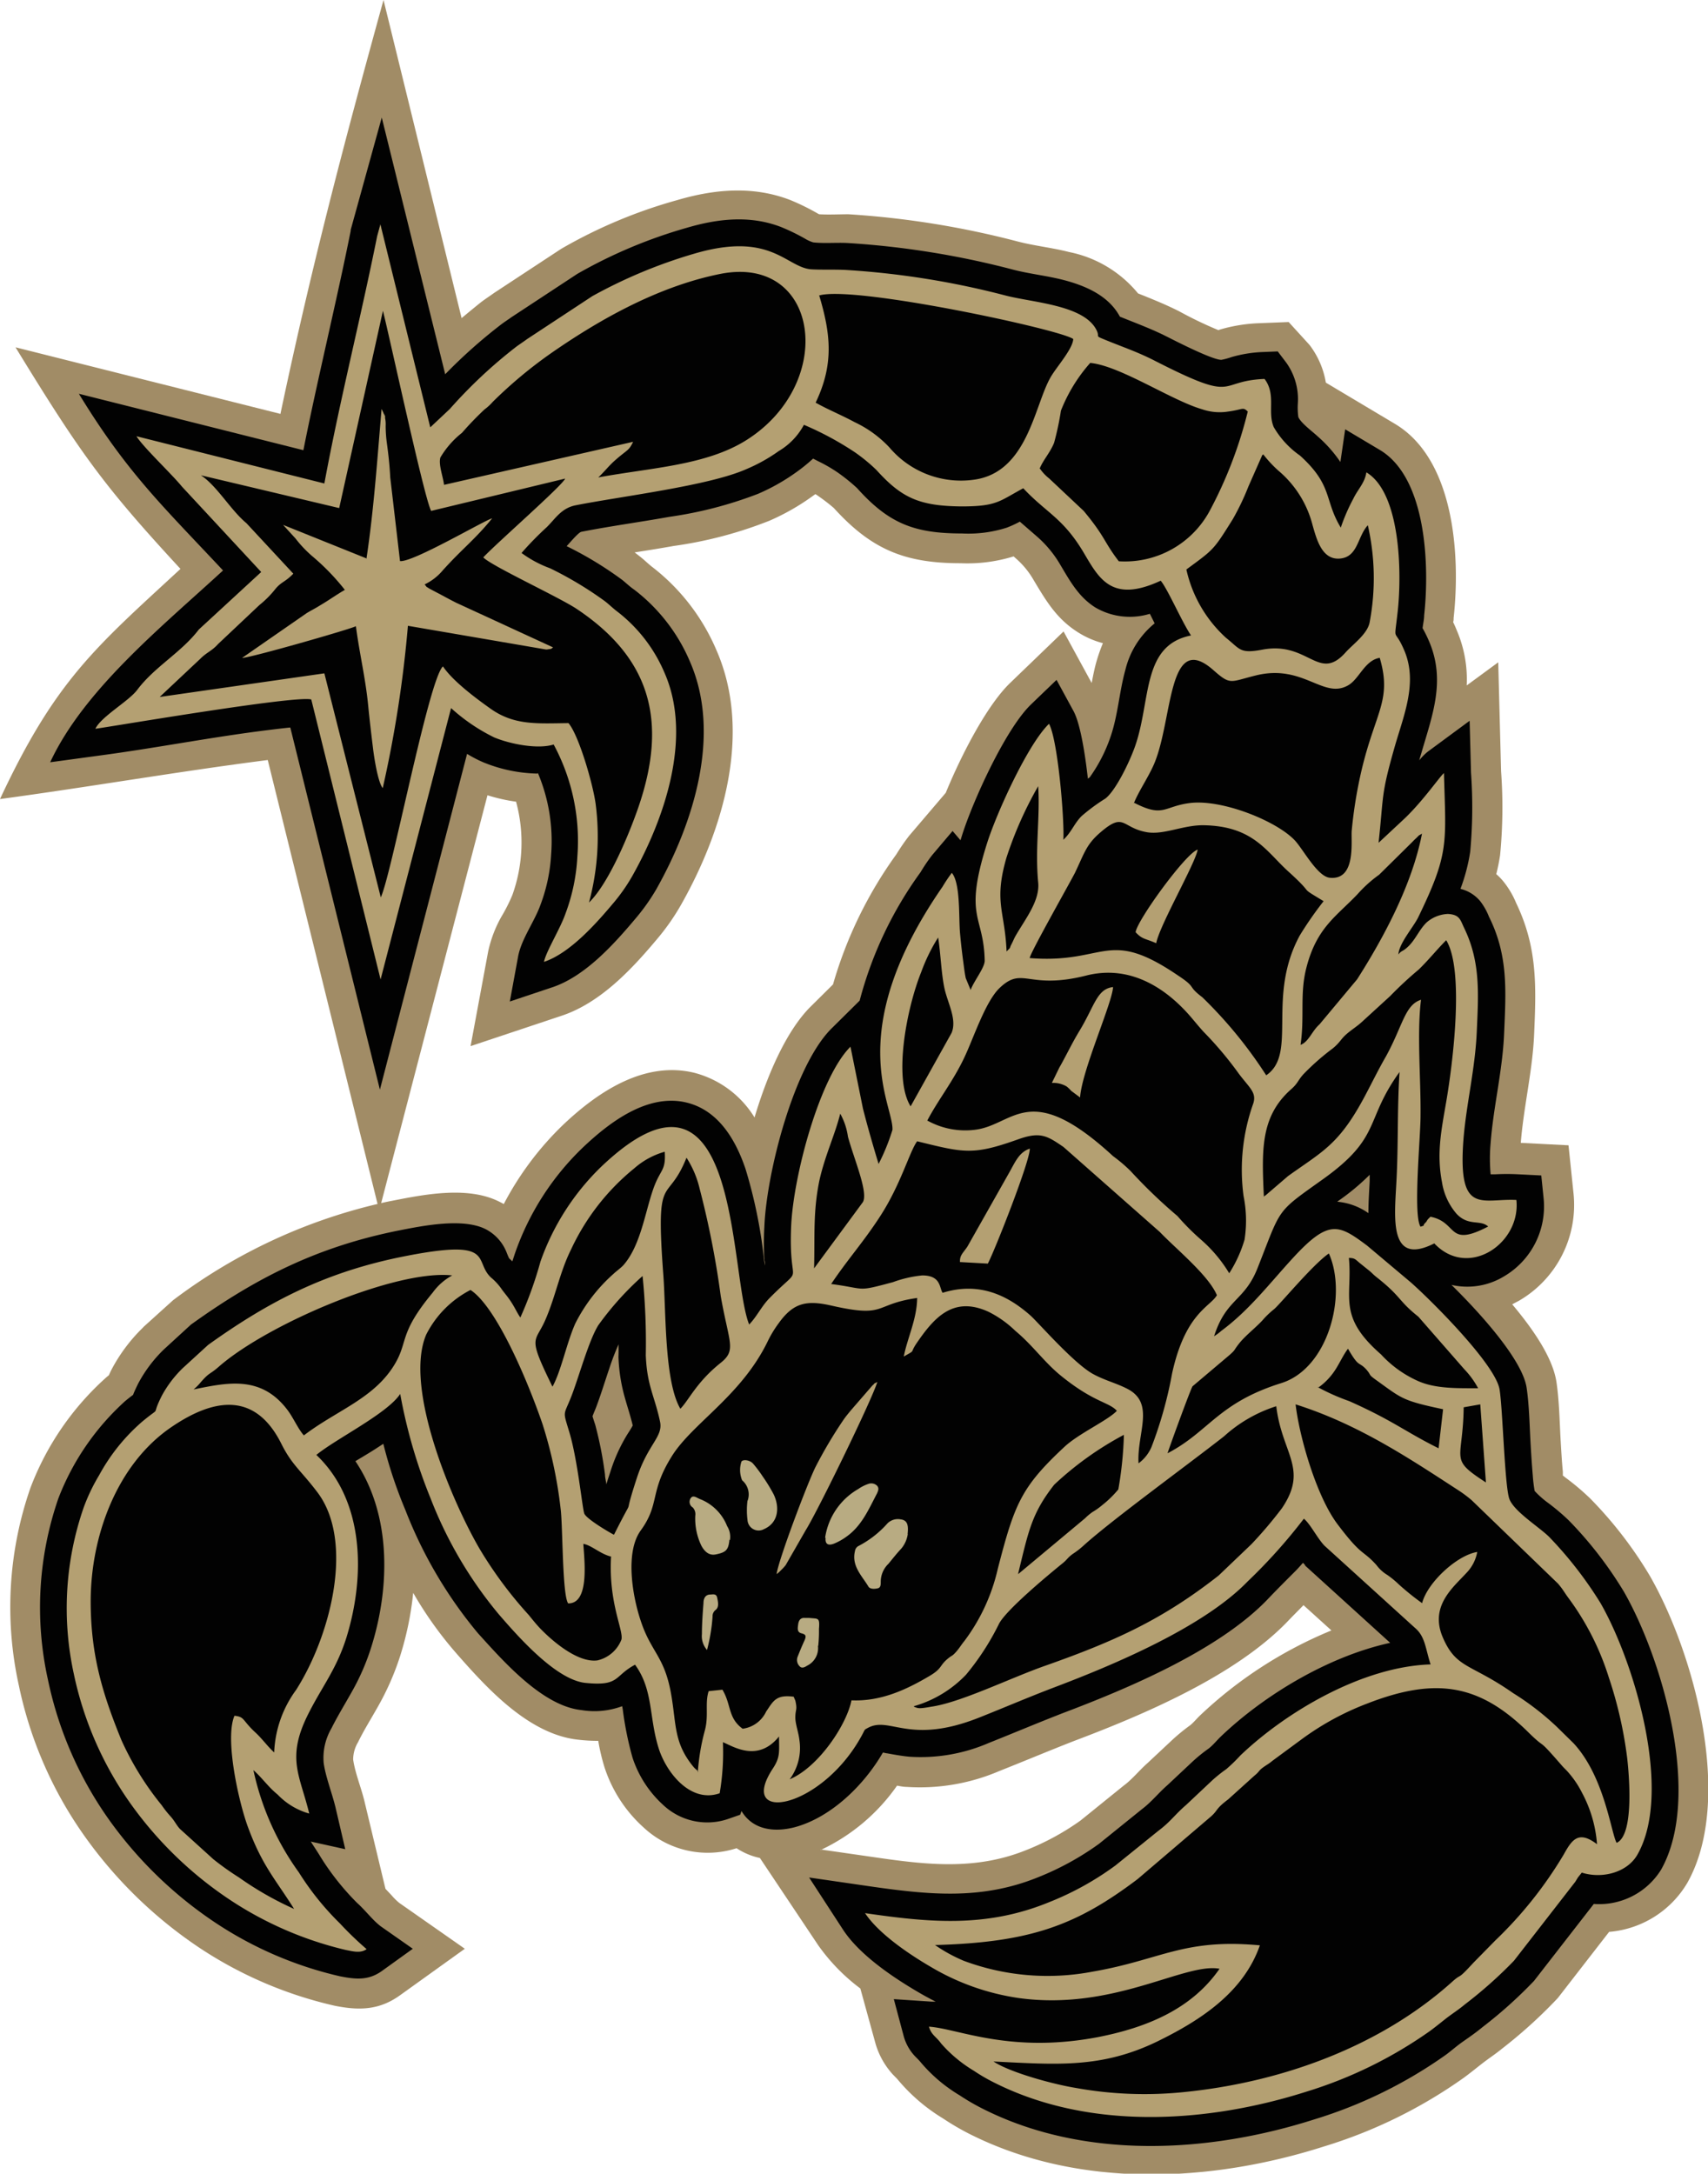 <svg id="Layer_1" data-name="Layer 1" xmlns="http://www.w3.org/2000/svg" viewBox="0 0 174.98 222.68">
  <g id="Layer_1-2" data-name="Layer_1">
    <path id="embroidery1Color" d="M51,66.94C43.12,58.41,40.81,55.2,34.1,44.24l27.14,6.82c3.16-15,6.46-27.56,10.56-42.4l8,32.59c.67-.56,1.34-1.11,2-1.64.41-.31.84-.59,1.26-.89l.1-.07,6.83-4.49,0,0a50.84,50.84,0,0,1,11.9-5c3.84-1.13,7.79-1.48,11.6,0a23.38,23.38,0,0,1,2.84,1.4l.1.05c1,.06,2.06,0,3,0a90.73,90.73,0,0,1,17.34,2.79c1.73.45,3.52.63,5.27,1.08a12.22,12.22,0,0,1,7.06,4.24c1.43.57,2.85,1.14,4.23,1.84a40.32,40.32,0,0,0,4,1.92l.2-.07a16.37,16.37,0,0,1,4-.64l3-.12L166.67,44a8.72,8.72,0,0,1,1.67,3.86l7.09,4.23c6.11,3.65,6.7,13.54,6,19.88,0,.14,0,.28-.05.42.14.29.27.59.39.89a12.7,12.7,0,0,1,1,5.6L186,76.51l.29,11.14a50.63,50.63,0,0,1-.1,8.62c-.1.66-.23,1.3-.39,1.94a6.34,6.34,0,0,1,.68.69,9,9,0,0,1,1.36,2.28c2.19,4.56,2.05,8.51,1.84,13.4-.16,3.78-1.07,7.42-1.37,11.16l4.89.25.52,5a11.35,11.35,0,0,1-5.57,10.91l-.72.38c2.17,2.58,4.18,5.51,4.54,8,.29,2,.31,4,.43,6.07.06,1,.12,2.06.22,3.09,0,.12,0,.25,0,.38l.28.22a24.87,24.87,0,0,1,2.54,2.15,41.79,41.79,0,0,1,6.1,7.92c4.58,8,8.61,23,3.82,31.46a10.28,10.28,0,0,1-8,5l-5.25,6.77-.14.15a49.77,49.77,0,0,1-5.6,5.06c-.67.55-1.37,1-2.06,1.54s-1.18.94-1.79,1.39a49.73,49.73,0,0,1-14.33,7.06c-11.65,3.73-25.17,4.36-36.34-1.26a26.44,26.44,0,0,1-2.72-1.59,18.59,18.59,0,0,1-4.7-4.05l-.44-.45a8,8,0,0,1-1.82-3.3l-1.52-5.52a19.78,19.78,0,0,1-4.31-4.42L110.36,199a7,7,0,0,1-2.39-1,9.62,9.62,0,0,1-9.53-2.13,14.17,14.17,0,0,1-4-6.16A20.39,20.39,0,0,1,93.8,187a16.94,16.94,0,0,1-2-.11c-5.09-.52-9.38-5.25-12.57-8.89a38.87,38.87,0,0,1-4.39-6.16,32.4,32.4,0,0,1-1.33,6.45,27.49,27.49,0,0,1-2.32,5.27c-.67,1.19-1.4,2.35-2,3.58a3.48,3.48,0,0,0-.5,1.77c.19,1.36.82,2.88,1.15,4.25l2.16,9h0l.64.68a6.14,6.14,0,0,0,.77.76l6.72,4.7-6.66,4.78c-2.14,1.53-4.2,1.55-6.66,1.06a41.83,41.83,0,0,1-13.87-5.94,45.24,45.24,0,0,1-11.45-11,41.11,41.11,0,0,1-7.05-15.88,37.16,37.16,0,0,1,1.19-20.24,28.92,28.92,0,0,1,7.82-11.36l.21-.17c.09-.2.18-.39.28-.59a17.08,17.08,0,0,1,3.19-4.27l.11-.12,3-2.71.28-.21A56,56,0,0,1,71.19,132L59.94,86.52c-9.13,1.17-18.27,2.76-27.43,4C38.21,78.32,42.28,75,51,66.94Zm65.59,131.19,5.34.77c5.46.8,10.54,1.41,15.79-.74a25.88,25.88,0,0,0,5.49-3l4.39-3.55.09-.07c.82-.61,1.59-1.57,2.39-2.27l2.5-2.34a19.72,19.72,0,0,1,1.88-1.54c.34-.28.71-.73,1-1a43.69,43.69,0,0,1,13.45-8.7l-2.86-2.59c-.54.56-1.1,1.11-1.64,1.68-5.38,5.58-14.71,9.53-21.91,12.25-2.56,1-5.08,2.06-7.63,3.07a20.63,20.63,0,0,1-9.46,1.62c-.35,0-.7-.08-1-.13a19.77,19.77,0,0,1-7.82,6.59ZM71.56,131.91c.43-.1.87-.19,1.3-.27,3.33-.66,7.64-1.46,10.79.12.16.08.32.16.47.25a31.53,31.53,0,0,1,6.07-8.11c3.55-3.37,8.33-6.6,13.48-5.33a10.27,10.27,0,0,1,6.14,4.57c1.36-4.56,3.35-9,5.78-11.39l2.26-2.24a43,43,0,0,1,6.49-13.33,21.17,21.17,0,0,1,1.3-1.89l3.76-4.41c1.67-4.06,4.26-9,6.59-11.25l5.48-5.28,2.88,5.28c.14-.73.28-1.46.48-2.16a17.4,17.4,0,0,1,.67-1.92A9,9,0,0,1,143,73.47c-2.23-1.39-3.3-3.22-4.6-5.39a8.59,8.59,0,0,0-1.79-2.19l-.26-.23a16,16,0,0,1-5.42.7c-5.7,0-9.13-1.39-13-5.66a19.5,19.5,0,0,0-1.57-1.21,3,3,0,0,0-.32-.21l-.36.26A23.38,23.38,0,0,1,111.35,62a42.32,42.32,0,0,1-9.82,2.59c-1.33.24-2.66.45-4,.66l.55.43c.4.31.77.68,1.17,1a21.28,21.28,0,0,1,6.65,8.57c3.7,8.43.71,18.43-3.59,26.05a23.08,23.08,0,0,1-2.45,3.52c-2.62,3.13-5.82,6.56-9.79,7.89l-9.35,3.12,1.8-9.69a12.74,12.74,0,0,1,1.34-3.54A17.27,17.27,0,0,0,85,100.35a15.92,15.92,0,0,0,.38-9.56,18,18,0,0,1-2.93-.66L71.56,131.91Z" transform="translate(-32.51 -8.66)" fill="#a18c66" fill-rule="evenodd"/>
    <path id="embroidery2Color" d="M87.55,87.91a15.38,15.38,0,0,1-5.49-1.14,12.92,12.92,0,0,1-1.7-.88l-8.93,34.4-9.18-37.1c-.72.07-1.45.16-2.17.25-5.86.72-11.62,1.86-17.43,2.63l-5,.68C41.12,79.3,49.09,72.87,55.36,67.1,49,60.31,45.54,57.09,40.59,49l23,5.78c1.5-7.52,3.35-15,4.85-22.48l0-.1,3.18-11.5L78.12,47a53.17,53.17,0,0,1,5.6-5c.38-.3.79-.56,1.18-.84l0,0,6.75-4.44,0,0A50.24,50.24,0,0,1,102.86,32c3.19-.94,6.48-1.31,9.65-.09A21,21,0,0,1,115,33.12a3.56,3.56,0,0,0,.82.37c1.11.13,2.44,0,3.6.07a88,88,0,0,1,16.75,2.69c1.71.46,3.53.64,5.28,1.09,2.27.59,4.63,1.6,5.79,3.76,1.65.67,3.27,1.26,4.88,2.08.77.39,4.67,2.39,5.53,2.34a7,7,0,0,0,1-.27,13.3,13.3,0,0,1,3.32-.53l1.44-.06.88,1.16A6.44,6.44,0,0,1,165.47,50a7,7,0,0,0,.05,1.38c.25.61,1.49,1.52,2,2a13.74,13.74,0,0,1,2.31,2.61l.49-3.35,3.56,2.12c4.82,2.88,5.08,12,4.53,16.94,0,.42-.11.87-.16,1.31a13.57,13.57,0,0,1,.72,1.48c1.65,4,.25,7.52-.86,11.37-.07.23-.14.46-.2.69a5.42,5.42,0,0,1,.89-.9l4.27-3.15.14,5.3a49.88,49.88,0,0,1-.08,8.11,18.79,18.79,0,0,1-1,3.81,3.8,3.8,0,0,1,2,1.23,6.38,6.38,0,0,1,.92,1.62c2,4,1.74,7.63,1.55,12-.16,3.8-1.09,7.43-1.38,11.19a17.89,17.89,0,0,0,0,3.2l.51,0a22.26,22.26,0,0,1,2.31,0l2.37.12.24,2.35a8.3,8.3,0,0,1-4.08,8,7.24,7.24,0,0,1-5.36.86c3.14,3.09,7.3,7.77,7.7,10.55.27,1.83.3,3.94.41,5.8.06,1.06.13,2.12.22,3.18a14.77,14.77,0,0,0,.19,1.58,9.32,9.32,0,0,0,1.25,1.13,22.51,22.51,0,0,1,2.24,1.88,40,40,0,0,1,5.66,7.32c4,7,8,21,3.81,28.46a7.47,7.47,0,0,1-6.9,3.52l-6.06,7.8-.06.08a46.34,46.34,0,0,1-5.27,4.73c-.64.53-1.31,1-2,1.48s-1.16.92-1.76,1.36a46.94,46.94,0,0,1-13.45,6.61c-10.87,3.48-23.61,4.17-34-1.08a22.86,22.86,0,0,1-2.39-1.39,15.78,15.78,0,0,1-4-3.41c-.17-.21-.4-.42-.59-.62a4.86,4.86,0,0,1-1.13-2.06l-1-3.75,3.88.26.41,0q-.93-.47-1.83-1c-2.63-1.54-6-3.83-7.66-6.37L115.4,201l6.13.89c6.08.88,11.53,1.46,17.39-.94a28.81,28.81,0,0,0,6.18-3.4l4.41-3.56,0,0c.94-.7,1.71-1.68,2.61-2.46l2.58-2.42a16.48,16.48,0,0,1,1.66-1.34c.45-.36.82-.83,1.24-1.23,4.43-4.23,11-8.2,17.33-9.58l-8.71-7.91,0-.05-.22-.24c-.24.27-.48.54-.73.8-1,1-2,2-3,3.05-5,5.14-14.14,9-20.8,11.52-2.58,1-5.11,2.07-7.67,3.09a17.53,17.53,0,0,1-8.08,1.41c-.79-.07-1.54-.21-2.32-.35-.1,0-.27-.06-.44-.08-1.91,3.31-5.27,6.62-9,7.64-2,.53-4.19.34-5.39-1.5l-.1-.15-.13.38-1.26.44a6.59,6.59,0,0,1-6.67-1.48,11.27,11.27,0,0,1-3.1-4.81,33.75,33.75,0,0,1-1-4.94l-.06-.33a8.17,8.17,0,0,1-4.17.4c-4-.42-8-5-10.61-7.88a45.21,45.21,0,0,1-7.44-12.64,46.57,46.57,0,0,1-2.25-6.76l-.86.56c-.62.4-1.31.8-2,1.22,3.67,5.45,3.57,12.83,1.64,19A23.6,23.6,0,0,1,68.54,182c-.7,1.25-1.44,2.45-2.08,3.73a6,6,0,0,0-.79,3.54c.2,1.43.86,3.09,1.21,4.54l1,4.29-3.53-.78c.32.51.66,1,1,1.57a26.35,26.35,0,0,0,3.74,4.71c.83.73,1.67,1.87,2.51,2.46l3.2,2.24-3.17,2.28c-1.4,1-2.72.85-4.29.54a38.7,38.7,0,0,1-12.81-5.52A41.93,41.93,0,0,1,43.91,195.4a38.22,38.22,0,0,1-6.49-14.67,34.19,34.19,0,0,1,1.07-18.57,26,26,0,0,1,6.88-10c.26-.21.51-.41.77-.6.15-.39.33-.76.52-1.15a14,14,0,0,1,2.65-3.52l0,0,2.76-2.53.14-.1c6.73-4.82,13-7.92,21.19-9.55,2.44-.48,6.51-1.3,8.84-.14a4.53,4.53,0,0,1,2.11,2.25c.08.18.23.6.33.76l.32.3.24-.74a27.52,27.52,0,0,1,7-10.94c2.71-2.57,6.64-5.57,10.64-4.58,3.25.81,5,3.82,6,6.77a50,50,0,0,1,1.87,9c0,.31.09.62.14.93h0c0-.19,0-.38-.07-.57a28.86,28.86,0,0,1,0-3.48c.23-5.45,3-16.4,6.89-20.26l2.87-2.84a39.38,39.38,0,0,1,6.24-13.16A17,17,0,0,1,128,96.27l2.1-2.48.81.95.15-.48c1.11-3.54,4.47-10.93,7.08-13.44l2.61-2.51,1.73,3.18c.66,1.2,1.16,4.08,1.48,6.94l.19-.14a15.91,15.91,0,0,0,2.12-4.12c.77-2.2.9-4.62,1.53-6.88a8.81,8.81,0,0,1,3-4.77l-.18-.36-.31-.62a7,7,0,0,1-5.59-.65c-1.71-1.08-2.59-2.7-3.59-4.38a11.53,11.53,0,0,0-2.4-2.9l-1.74-1.51a11,11,0,0,1-1.35.62,12.9,12.9,0,0,1-4.58.59c-4.86,0-7.48-1-10.75-4.65a19.32,19.32,0,0,0-1.9-1.54,15.26,15.26,0,0,0-2.08-1.21l-.52-.27a17.57,17.57,0,0,1-1.8,1.45,20.68,20.68,0,0,1-3.84,2.16,41.28,41.28,0,0,1-9.1,2.36c-3,.54-6,.94-9,1.53-.31.06-1.25,1.21-1.51,1.47a37,37,0,0,1,5.71,3.47c.42.34.81.72,1.23,1a18.25,18.25,0,0,1,5.69,7.35c3.28,7.48.34,16.62-3.45,23.34a20.82,20.82,0,0,1-2.13,3c-2.2,2.62-5.11,5.85-8.42,7l-4.45,1.49.85-4.62c.34-1.81,1.7-3.59,2.31-5.34a17.25,17.25,0,0,0,1.07-5.08,17.93,17.93,0,0,0-1.35-8.36Zm85.15,45c0-1.11.08-2.23.13-3.26,0-.22,0-.43,0-.64a23.24,23.24,0,0,1-3.22,2.68l-.1.08A6.54,6.54,0,0,1,172.7,132.94ZM95.88,146.38a26,26,0,0,0-.95,2.48c-.44,1.29-.84,2.61-1.32,3.89-.12.32-.27.65-.4,1,.09.29.19.6.28.87a38.74,38.74,0,0,1,1,5.1c0,.31.1.64.14,1,.15-.51.32-1,.49-1.53a17,17,0,0,1,1.54-3.39c.16-.28.5-.76.67-1.11-.22-.95-.53-1.85-.79-2.79a17.36,17.36,0,0,1-.67-4.24C95.89,147.2,95.88,146.79,95.88,146.38Z" transform="translate(-32.51 -8.66)" fill="#020202" fill-rule="evenodd"/>
    <path id="embroidery3Color" d="M65.74,58.19,46.49,53.35c.66,1.09,3.64,3.9,4.65,5.15l8.13,8.76-6.39,5.89c-1.81,2.37-4.53,3.81-6.3,6.17-.89,1.19-3.7,2.74-4.3,4,1.47-.19,20.58-3.46,22.12-3L71.5,109,78.72,81.2a18.88,18.88,0,0,0,4.41,3c1.59.67,4.45,1.25,6.1.73A20.81,20.81,0,0,1,91.66,96.4a19.43,19.43,0,0,1-1.22,5.86c-.54,1.56-2,3.89-2.2,4.94,2.69-.9,5.41-4,7.18-6.11a18.35,18.35,0,0,0,1.84-2.64c3.16-5.59,6.29-14.12,3.33-20.86a15.59,15.59,0,0,0-4.83-6.27c-.49-.37-.77-.67-1.28-1.07a37.07,37.07,0,0,0-5.61-3.37,11.78,11.78,0,0,1-2.93-1.57,32.28,32.28,0,0,1,2.59-2.65c.87-.86,1.49-1.94,2.93-2.23,4.63-.92,13.66-2,17.49-3.7a17.11,17.11,0,0,0,3.34-1.86,6.92,6.92,0,0,0,2.58-2.69A31.92,31.92,0,0,1,120.1,55a17.72,17.72,0,0,1,2.19,1.8c2.59,2.87,4.4,3.7,8.72,3.74,3.63,0,3.86-.53,6.33-1.86,2.34,2.5,4,3,6.08,6.41,1.62,2.71,2.86,5.45,8,3.06.72.85,2.21,4.3,3.11,5.61-5.06,1-4.08,6.58-5.72,11.31-.57,1.64-2,4.59-3.06,5.4a19,19,0,0,0-2.44,1.8c-.77.78-1,1.6-1.86,2.42.11-2.18-.57-10.23-1.47-11.88-2.16,2.07-5.39,9.17-6.36,12.27-2.42,7.68-.32,7.27-.23,12,0,.73-1.13,2.11-1.44,3l-.5-1.21c-.1-.46-.16-.95-.22-1.41-.15-1.09-.27-2.13-.37-3.23-.14-1.57.06-5.1-.84-6.15a15.85,15.85,0,0,0-.95,1.42c-10.31,14.9-5,22.31-5.13,24.91a21.53,21.53,0,0,1-1.42,3.49c-.57-1.88-1.11-3.74-1.6-5.66l-1.28-6.35c-3.14,3.11-5.86,13.2-6.08,18.42-.28,6.73,1.5,3.59-2.18,7.3-.85.85-1.31,1.9-2.12,2.74-2.1-5.24-.86-29.73-15.11-16.21a25.08,25.08,0,0,0-6.27,9.76,39.39,39.39,0,0,1-2.06,5.73c-.33-.46-.48-.86-.86-1.46s-.55-.77-1-1.36a5.83,5.83,0,0,0-1.12-1.25c-1.89-1.7.6-4.08-8.89-2.2-8.08,1.59-13.91,4.63-20.12,9.08l-2.59,2.37a11.68,11.68,0,0,0-2.14,2.81c-1.23,2.44.13.9-2,2.66a19.62,19.62,0,0,0-4.43,5.5,19.21,19.21,0,0,0-1.6,3.35,31.51,31.51,0,0,0-1,17,35.57,35.57,0,0,0,6,13.56,39,39,0,0,0,10,9.6,36.75,36.75,0,0,0,11.85,5.13c.81.16,1.53.36,2.15-.08a34.41,34.41,0,0,1-2.75-2.65,28.49,28.49,0,0,1-4.19-5.21A27.84,27.84,0,0,1,58.47,190c.9.79,1.51,1.72,2.49,2.51a7.13,7.13,0,0,0,3.23,1.94c-.93-3.87-2.35-5.6-.2-10,1.44-2.93,2.95-4.68,4-8,2-6.45,1.8-14.13-3.07-18.74,2-1.65,7.28-4.24,8.59-6.25a53.41,53.41,0,0,0,3.12,10.72,42.4,42.4,0,0,0,7,11.88c2,2.31,5.82,6.65,8.81,7,3.61.37,2.93-.69,5.13-1.86,1.9,2.62,1.4,5.38,2.44,8.63.8,2.46,3.26,5.58,6.23,4.54a25,25,0,0,0,.33-5.23c1,.39,3.55,2.14,5.75-.59,0,1.59.14,2.11-.63,3.28-3.77,5.73,5,4.21,9.12-3.4.36-.66.2-.53.62-.76,2.26-1.23,4.22,1.8,11.41-1.06,2.64-1.05,5-2.07,7.71-3.1,5.88-2.23,15.2-6.1,19.79-10.85a55.65,55.65,0,0,0,5.75-6.42c.68.57,1.37,2,2.11,2.77l9.25,8.4c1.07.89,1.08,2.09,1.62,3.76-7,.22-14.82,4.87-19.49,9.33a17.08,17.08,0,0,1-1.43,1.39,15.11,15.11,0,0,0-1.44,1.15L154,193.59c-1.09.93-1.6,1.72-2.8,2.61l-4.42,3.57a30.24,30.24,0,0,1-6.82,3.77c-6.45,2.64-12.3,2.06-18.83,1.11,1.4,2.11,4.52,4.22,6.76,5.52a24.48,24.48,0,0,0,9,3.18c9.71,1.34,17-3.67,20.56-3-2.82,4.07-7.34,6-12.45,7-9,1.72-14.33-.87-17.32-1.07.24.86.73,1,1.25,1.73a14,14,0,0,0,3.35,2.79,18.55,18.55,0,0,0,2.1,1.22c9.74,4.9,21.77,4.17,32,.91A44.45,44.45,0,0,0,179,216.73c.69-.51,1.22-.95,1.72-1.34.77-.58,1.15-.8,1.89-1.41a44.71,44.71,0,0,0,5-4.45l6.29-8.1c.05-.09.23-.37.26-.43l.4-.5c2.08.66,4.68,0,5.72-1.88,3.62-6.43-.32-19.66-3.8-25.73a40.08,40.08,0,0,0-5.25-6.77c-1-1-3.61-2.61-4.09-3.9s-.68-9.26-1-11.19c-.37-2.54-7-9.15-9.1-11l-4.48-3.77c-2.86-2.13-3.88-2.73-7.46,1.13-2.41,2.6-4.56,5.46-7.46,7.6a5.17,5.17,0,0,1-.75.56c1.24-3.88,3.11-3.56,4.46-7,2.47-6.25,1.81-5.6,6.67-9.07,6.1-4.35,4.25-6,7.87-11-.25,3.81-.11,7.55-.33,11.4-.19,3.61-.75,8.51,3.89,6.16,3.48,3.68,8.88,0,8.41-4.45-3.53-.18-6,1.63-5.43-6.11.28-3.65,1.2-7.24,1.37-11.1s.41-7.13-1.28-10.63c-.41-.85-.45-1.39-1.67-1.46a3.53,3.53,0,0,0-2.2.88c-.82.81-1.16,1.88-2.08,2.64-.39.33-.49.23-.8.63.07-1.12,1.45-2.69,2-3.74,3.25-6.68,2.86-7.6,2.67-14.84-.36.26-2.1,2.8-4,4.62L173.74,95c.55-5,.2-4.77,1.7-10,.9-3.1,2.27-6.35,1-9.55-1.13-2.74-1.13-.62-.74-4.15.44-4,.29-12.16-3.21-14.25-.15,1.08-.9,1.77-1.34,2.71a19.07,19.07,0,0,0-1.28,2.95c-1.73-2.85-.77-4.29-4.18-7.38A9.16,9.16,0,0,1,163,52.41c-.67-1.58.27-3.32-.94-4.93-5,.2-2.59,2.55-11.18-1.83-1.85-.95-3.18-1.37-5.13-2.17-1.15-.47-.54-.23-.88-.95-1.24-2.64-6.58-2.86-9.4-3.61a85.14,85.14,0,0,0-16.22-2.6c-1.1-.07-2.87,0-3.75-.08-2.51-.3-4.1-3.87-11.84-1.6A51.11,51.11,0,0,0,93.19,39l-6.67,4.39c-.48.35-.81.56-1.12.79a49.5,49.5,0,0,0-6.81,6.38l-2,1.88L71.48,31.64l-.33,1.21c-1.7,8.47-3.84,16.85-5.41,25.34ZM95.42,165.87c2.48-4.93.66-.69,2.36-5.88,1.13-3.41,2.68-4.14,2.35-5.69-.56-2.65-1.34-3.67-1.46-6.81a68.14,68.14,0,0,0-.33-8.11,30.78,30.78,0,0,0-4.54,5.05c-1,1.62-2,5.36-2.78,7.34s-.87,1.33-.18,3.62c.85,2.82,1.33,7.82,1.53,8.33s2.29,1.77,3,2.15Zm72.08-15.11a21.86,21.86,0,0,0,3.24,1.44c4.49,2,5.66,3.09,9.15,4.83l.46-4c-4.21-.89-4.21-1.09-6.87-3-.87-.63-.4-.38-1-1.08-.8-.86-.72-.12-1.87-2.12-.46.58-.92,1.6-1.35,2.23a6.61,6.61,0,0,1-1.72,1.77Z" transform="translate(-32.51 -8.66)" fill="#b4a072" fill-rule="evenodd"/>
    <path id="embroidery4Color" d="M102.25,152.94c.85-.88,1.64-2.71,4.1-4.67,1.63-1.31.85-2,0-6.82a91.62,91.62,0,0,0-2.16-11,10.13,10.13,0,0,0-1.35-3.19c-2,5-3.19,1.08-2.37,12.07.28,3.83.1,10.84,1.74,13.65Zm49.87,4.6c4.28-2.23,5.15-5.15,11.66-7.19,4.79-1.5,6.78-9,4.87-13.28-1.67,1.15-5,5.21-5.63,5.72a8.8,8.8,0,0,0-1.2,1.16c-.74.79-1.75,1.56-2.37,2.35s-.31.57-.95,1.15l-3.82,3.23c-.24.4-2.34,6.16-2.56,6.86Zm-63-6.84c.89-1.62,1.45-4.5,2.33-6.46a17.08,17.08,0,0,1,3.91-5.08c.33-.31.85-.67,1.11-1,1.8-2.15,2.2-5.83,3.14-8.16.64-1.57,1.12-1.51,1-3.35a8,8,0,0,0-3.11,1.69A23.43,23.43,0,0,0,91,136.69c-1.14,2.28-1.59,4.85-2.64,7.23s-1.84,1.51.74,6.78Zm76.63-35c.84-.31,1.15-1.4,1.94-2.1l3.85-4.61c2.71-4.25,5.64-9.7,6.65-14.93-.5.32-.12,0-.6.47-.26.23-.36.36-.6.59l-3.19,3.15a13.2,13.2,0,0,0-2.22,2c-2.15,2.26-4.16,3.4-5.22,7.47-.72,2.74-.18,5-.61,7.94Zm18.18,35.16a8.76,8.76,0,0,0-1.39-1.91l-4.72-5.4c-2.09-1.66-1.7-2-4.22-4-.43-.33-.46-.43-.87-.76s-.5-.4-.92-.74-.48-.52-1.11-.52c.39,4-1.23,5.94,3.29,9.88a11.48,11.48,0,0,0,3.82,2.74c1.81.8,4.09.72,6.12.73Zm-47.1,19.05,6.84-5.71a5.85,5.85,0,0,1,.76-.64,6.7,6.7,0,0,0,1-.71,10.54,10.54,0,0,0,1.65-1.61,38,38,0,0,0,.57-5.59,33.14,33.14,0,0,0-7.14,5.11C138.2,163.71,137.88,165.5,136.82,169.86ZM125.8,122l4.2-7.53c.58-1.41-.43-3.08-.75-4.64s-.37-3.51-.63-5.13a18.4,18.4,0,0,0-1.74,3.56C125.41,111.91,124,119.12,125.8,122ZM52.34,151c3.44-.69,6.92-1.5,9.64,2.13.59.79,1.06,1.9,1.66,2.58,3.19-2.45,6.84-3.65,9-6.81,1.87-2.75.47-3.33,4.2-7.82a6,6,0,0,1,2-1.76c-5.69-.64-18.86,4.94-23.89,9.33-1,.88-.93.53-1.89,1.63A4.85,4.85,0,0,1,52.34,151ZM162,131.28c0-.05.12-.18.14-.14l2.33-2c3.08-2.21,4.76-3,6.9-6.49,1.11-1.8,2-3.82,3.14-5.79,1.72-3.14,1.92-5.25,3.58-5.78-.44,3.47,0,8.22-.05,11.94,0,2.18-.78,10.13,0,11.31.71-.25,0,.08.54-.45.18-.18,0-.13.48-.57,2.85.56,1.67,3.21,5.91,1-.82-.74-2,0-3.23-1.29a6.48,6.48,0,0,1-1.5-3.24c-.57-2.95-.07-5.33.43-8.24.66-3.84,1.89-13.47,0-16.56-1,1-1.78,2-2.81,3a38.71,38.71,0,0,0-2.93,2.72L172,113.38c-.52.47-1.05.78-1.59,1.26s-.64.84-1.37,1.43a24.83,24.83,0,0,0-3,2.64c-.6.67-.55.92-1.27,1.55-3.14,2.79-3,6.22-2.78,11ZM154.05,67a13.37,13.37,0,0,0,4.06,7c1.48,1.18,1.4,1.65,3.74,1.21,4.7-.88,5.75,3.36,8.49.31.75-.85,2.28-1.91,2.49-3.13a24.34,24.34,0,0,0-.19-9.92c-1.07,1.16-1,3.24-2.84,3.41s-2.39-1.92-2.81-3.38a10.78,10.78,0,0,0-3.52-5.63,12.58,12.58,0,0,1-1.55-1.67c0,.05-.1.06-.12.14l-1.39,3.15a25.72,25.72,0,0,1-1.6,3.35c-2,3.2-1.93,3.08-4.76,5.16ZM139,56.6A4.65,4.65,0,0,0,140,57.68L143.53,61c2.24,2.69,2.05,3.15,3.6,5.16a9.87,9.87,0,0,0,9.27-5.09,43.6,43.6,0,0,0,3.94-10.25c-.52-.51-.48-.2-2,0a5.51,5.51,0,0,1-2.67-.23c-3.13-.9-8.43-4.47-11.47-4.75a16.37,16.37,0,0,0-3,4.89,29.21,29.21,0,0,1-.7,3.29c-.4,1-1.09,1.72-1.46,2.6Zm9.72,34.31c3.06,1.57,3,.31,5.84,0,3.34-.33,8.9,1.93,10.68,3.93.87,1,2.26,3.6,3.49,3.74,2.74.29,2.17-3.75,2.26-4.82A46.25,46.25,0,0,1,172,87.56c1.42-6,3.13-7.17,1.86-11.51-1.56.27-2.09,2.17-3.24,2.82-2.56,1.46-4.61-2.25-9.51-1-2.59.64-2.52,1-4.25-.52-4.77-4.26-4.16,5.07-6.14,9.63-.61,1.39-1.58,2.77-2.06,4Zm-32.29-52c1.2,4,1.52,7.07-.36,11,1.3.73,2.63,1.26,4,2a11.7,11.7,0,0,1,3.56,2.59,9.6,9.6,0,0,0,8.68,3.3c5.49-.76,6.17-7.63,7.83-10.49.56-1,2.28-2.9,2.32-3.92C141.13,42.4,119.85,37.85,116.4,38.94ZM95.14,168.13c-1.13-.26-2-1.16-2.87-1.31.12,1.81.63,6.13-1.55,6.1-.61-.8-.55-7.92-.77-9.64a45.06,45.06,0,0,0-1.86-8.73c-1.5-4.38-4.71-12-7.38-13.74a10.45,10.45,0,0,0-4.54,4.58c-2.34,5.52,2.78,17.36,5.51,22a42.18,42.18,0,0,0,5,6.72c.4.49.65.81,1.08,1.28,1.21,1.28,3.89,3.64,5.95,3.37a3.47,3.47,0,0,0,2.47-2.15c.2-1-1.33-3.74-1.07-8.46Zm31,15.37c.44.18.51.23,1.79,0,3-.43,8.07-2.93,11.62-4.18,7.3-2.57,12.1-4.78,17.8-9.25l3.37-3.22a43.25,43.25,0,0,0,3.12-3.68c2.75-4.07,0-5.56-.58-10.45a14.51,14.51,0,0,0-5.36,3.09c-3.83,3-11.34,8.46-14.31,11.12a8.6,8.6,0,0,1-1.19.93c-.57.42-.54.57-1.09,1-1.4,1.14-5.81,4.79-6.48,6.2a26.16,26.16,0,0,1-3.35,5.16,11.91,11.91,0,0,1-5.34,3.23ZM138,106.81c7.84.62,7.9-3.18,15.19,1.78,2,1.32.87,1,2.49,2.23a45.13,45.13,0,0,1,6.55,8c3.24-2.21,0-8,3.44-14.33a37.09,37.09,0,0,1,2.44-3.51c-2.77-1.68-.68-.38-3.57-3-2.31-2.08-3.62-4.71-8.79-4.78-2.08,0-4,1-5.72.72-2.63-.45-2.3-2.12-4.77,0-1.47,1.26-1.64,2.1-2.63,4.17C142,99.31,138,106.37,138,106.81Zm40.2,66.09c.54-2.11,3.56-4.91,5.65-5.25a4.15,4.15,0,0,1-1.09,2.13c-1.35,1.48-3.82,3.4-2.44,6.62s2.85,2.66,7.19,5.7a28,28,0,0,1,4.52,3.49l1.68,1.65c3.19,3.43,3.85,9.23,4.42,10.21,1.87-.83,1.24-7.32,1.08-8.69a42.3,42.3,0,0,0-1.88-8.25,27.38,27.38,0,0,0-4.11-8.11c-.52-.7-.51-.81-1.09-1.5l-8.85-8.55a12.79,12.79,0,0,0-1.49-1.1c-5.2-3.39-10.29-6.74-16.55-8.72.39,3.35,2.14,9.42,4.29,12.27,2.56,3.4,2.54,2.57,4,4.2a3.82,3.82,0,0,0,1.1,1,9.51,9.51,0,0,1,1.16.95,26.28,26.28,0,0,0,2.39,1.93ZM78,58.33l19.37-4.41c-.45.95-.57.77-1.84,1.89-.69.61-1.11,1.19-1.73,1.76,5.41-1,11.08-1.22,15.22-3.85,9.23-5.87,7.44-19-2.71-17-6.67,1.33-12.84,5-17.31,8.1a46,46,0,0,0-6,5,5.3,5.3,0,0,1-.86.79A32.59,32.59,0,0,0,79.84,53a9.15,9.15,0,0,0-2.21,2.52C77.41,56.24,77.9,57.47,78,58.33Zm49.54,65.14a8,8,0,0,0,5,.91c3.92-.58,5.48-5.13,14,2.72a15.62,15.62,0,0,1,1.79,1.52,53.29,53.29,0,0,0,4.81,4.62,24.52,24.52,0,0,0,2.47,2.47,14.41,14.41,0,0,1,2.83,3.39,13.38,13.38,0,0,0,1.57-3.44,12.67,12.67,0,0,0-.1-4.47,20.24,20.24,0,0,1,1-9.5c.34-1.11-.37-1.56-1.46-3a36.65,36.65,0,0,0-3.65-4.34c-.45-.5-.76-.88-1.2-1.4-2.64-3.12-6.35-5.48-10.81-4.35-6,1.51-6.46-1-8.85,1.25-1.44,1.35-2.64,5-3.57,7-1.17,2.54-2.75,4.47-3.87,6.62Zm-1.08,2.12c-.78,1.07-1.67,4.43-3.8,7.7-1.7,2.62-3.32,4.4-5,6.91,3.68.48,2.49.84,6.33-.19a12.12,12.12,0,0,1,3-.69c1.94,0,1.74,1.28,2.09,1.78,3.74-1.16,6.65.25,9,2.33.75.66,4.45,4.93,6.43,6,1.13.62,2.34.92,3.46,1.49,2.93,1.48,1,4.54,1.18,7.65a4.06,4.06,0,0,0,1.33-1.68,42,42,0,0,0,2.11-7.54c1.35-6.15,3.87-6.79,4.59-8-.87-2.06-4.19-4.74-5.85-6.48l-9.87-8.71c-1.66-1.13-2.35-1.6-4.62-.79-4.66,1.66-5.53,1.4-10.36.21ZM62.64,204.22c-1.91-3.05-3.26-4.4-4.74-8.42-.94-2.56-2.38-9-1.37-11.37,1.07.11.77.44,2.13,1.7.72.66,1.23,1.41,1.94,2.06a11.56,11.56,0,0,1,2.24-6.4c3.52-5.52,6-15.14,2.22-20.21-1.7-2.26-2.62-2.8-3.72-5-2.61-5.23-6.74-4.82-11.29-1.71-5.58,3.81-8.24,11.16-8.25,17.82,0,5.55,1.23,9.53,3.15,14.24a30.21,30.21,0,0,0,4.13,6.67,10.73,10.73,0,0,0,.94,1.18c.4.46.55.83.91,1.23l3.44,3.12A29.28,29.28,0,0,0,57,201a33.35,33.35,0,0,0,5.66,3.23ZM67.26,60.71,53.09,57.35c1.64,1.07,3.06,3.58,4.66,4.9l4.81,5.18c-.85.88-1.21.81-1.84,1.57a10.12,10.12,0,0,1-1.63,1.64l-4.24,4c-.62.7-1.18.86-1.81,1.5l-4.17,3.92,16.87-2.42,5.78,22.95c1.09-2.27,4.91-22.35,6.37-23.66,1,1.49,3.32,3.23,4.86,4.32,2.45,1.75,4.81,1.52,8,1.49C91.82,84,93.26,89,93.53,91a25.92,25.92,0,0,1-.68,10.12c2-1.93,4.08-6.92,5.06-9.76,3.06-8.9,1.19-15.31-6.32-20.32-1.78-1.19-8.77-4.42-9.57-5.28,1.41-1.5,8.1-7.35,8.39-8.07L76.68,61c-.68-1.2-4.22-17.67-4.94-20.5Zm61,147.18a16.08,16.08,0,0,0,3,1.65,24.57,24.57,0,0,0,13.21,1.1c7-1.21,9.27-3.42,17.11-2.69-1.69,4.86-6.16,7.7-10.35,9.77-5.84,2.88-10.47,2.44-16.94,2.13,1.65,1.1,6,2.31,8.44,2.71a39.55,39.55,0,0,0,11,.43c10.13-1,20.2-4.71,27.52-11.28,1.17-1.05.39,0,2.23-2l2.22-2.26a41.73,41.73,0,0,0,7-8.79c.85-1.53,1.51-2.52,3.42-1.07a13.14,13.14,0,0,0-1.52-5.24,9.9,9.9,0,0,0-1.32-2c-.36-.43-.46-.47-.79-.85-2.7-3.11-1.4-1.4-3.42-3.39-5-4.93-9.47-5.67-16.52-2.92a28.2,28.2,0,0,0-6.69,3.65l-3,2.21c-.35.3-.58.4-1,.71s-.32.39-.83.8L158.33,193c-1.33,1-1,1.07-1.76,1.75l-7.51,6.41c-6.28,4.75-11,6.49-20.77,6.76ZM104,190.21a22.06,22.06,0,0,1,.7-4.2c.45-1.58,0-2.83.41-4.1l1.41-.15c.93,1.55.54,2.88,2.07,4A3.1,3.1,0,0,0,111,184c.73-1.07,1-1.76,2.82-1.52l.17.4c.23,1,0,.86,0,1.73,0,.67.33,1.52.42,2.33a5.39,5.39,0,0,1-1,4c3-1.27,5.86-5.65,6.33-8.09,3,.13,5.62-1.08,8.07-2.54,1.23-.74.93-1,1.79-1.72.48-.4.42-.21.89-.74.33-.38.52-.72.82-1.08a19.56,19.56,0,0,0,3.42-7.39c1.72-6.66,2.39-8.36,6.83-12.5,1.48-1.38,4.44-2.7,5.37-3.69-.81-.9-2.33-.85-5.64-3.52-1.79-1.43-2.93-3.15-4.76-4.67a11,11,0,0,0-2.74-1.95c-3.65-1.68-5.62.63-7.44,3.31-.65,1,0,.55-1.25,1.27.36-1.89,1.35-3.83,1.37-6-4.55.65-3.07,2.08-8.79.78-2.59-.59-3.92-.27-5.42,1.84a11.65,11.65,0,0,0-1.06,1.74c-2.69,5.63-7.73,8.45-9.85,11.83-2.34,3.73-1.2,4.87-3.2,7.63-1.61,2.22-.86,6.69,0,9.25,1.07,3.27,2.47,3.63,3.14,7.66.51,3,.26,4.83,2.21,7.24.31.38.38.32.55.58Zm78.46-37.38c-.07,5.57-1.57,5.21,2.28,7.7l-.58-8Zm-46.85-46.68c.59-.58.23-.22.54-.79.19-.37.25-.57.47-.94,1-1.71,2.43-3.52,2.25-5.35-.34-3.52.21-6.66,0-9.87a38.61,38.61,0,0,0-3.26,7.35C134.3,101.11,135.47,102,135.63,106.15ZM115.91,138.6l5-6.79c.57-1-.9-4.38-1.53-6.7a6.76,6.76,0,0,0-.79-2.36c-.56,2.23-1.58,4.31-2.15,6.91C115.79,132.89,116,135.33,115.91,138.6Z" transform="translate(-32.51 -8.66)" fill="#020202" fill-rule="evenodd"/>
    <path id="embroidery5Color" d="M148.85,104.16c.7.76,1,.63,2.11,1.13.34-1.83,4-8.15,4.25-9.59C154,96.05,149,102.94,148.85,104.16Zm-18,33.79,2.86.16c.68-1.27,4.34-10.53,4.3-11.78-1.12.38-1.5,1.39-2.15,2.53l-4.25,7.52C131.13,137.08,130.81,137.27,130.86,138Zm9.42-18.35a2.71,2.71,0,0,1,1.51.36,3.48,3.48,0,0,1,.47.45l.91.68c.2-2.81,3.28-9.62,3.38-11.31-1.65.18-1.89,1.92-3.42,4.45-.57.94-.9,1.6-1.42,2.58-.24.45-.42.8-.66,1.21Zm-28.23,50.34a2.61,2.61,0,0,0,.47-.41A5.09,5.09,0,0,0,113,169l2.06-3.59c1.19-1.89,6.74-13.26,7.33-15.17-.7.35-.06,0-.5.35l-2.2,2.54c-.3.37-.53.63-.82,1.06a45.71,45.71,0,0,0-2.8,4.73c-.75,1.47-3.8,9.49-4,11Z" transform="translate(-32.51 -8.66)" fill="#b4a072" fill-rule="evenodd"/>
    <path id="embroidery6Color" d="M70.09,65.88l-8.58-3.45,1.27,1.39a12.19,12.19,0,0,0,1.71,1.81,23.34,23.34,0,0,1,3.35,3.46c-.94.54-1.54,1-2.56,1.6-.49.31-.84.47-1.35.78l-6.62,4.59c.85,0,11.29-3,11.66-3.25.38,2.88,1,5.38,1.27,8.24.13,1.33.31,2.85.48,4.23.09.78.48,3.48,1,4.12a122.32,122.32,0,0,0,2.58-16.63L88.4,75.19a.63.63,0,0,0,.19,0c.47-.08.31,0,.58-.21l-9.9-4.56c-.56-.28-1-.52-1.54-.81l-1.27-.67c-.51-.36,0,.12-.45-.41a5.46,5.46,0,0,0,1.86-1.44c2-2.22,3.33-3.19,5.06-5.33-.81.21-8.14,4.54-9.44,4.38l-1-8.56c-.07-1.3-.18-2.3-.35-3.55a13.17,13.17,0,0,1-.12-1.74,3.09,3.09,0,0,0-.07-.85c-.28-1.19.32.86-.14-.44a2.35,2.35,0,0,0-.1-.22,1.13,1.13,0,0,0-.11-.22c-.43,5.06-.79,10.33-1.55,15.35Z" transform="translate(-32.51 -8.66)" fill="#b4a072" fill-rule="evenodd"/>
    <path id="embroidery7Color" d="M104.94,177.69a2.15,2.15,0,0,1-.52-1.63c0-1.06.08-2.12.16-3.17,0-.42.15-.87.7-.88.24,0,.61-.12.7.31s.22,1-.17,1.28a.8.8,0,0,0-.3.67,18.31,18.31,0,0,1-.57,3.43Zm11.37-.39a2,2,0,0,1-1.11,2c-.22.14-.54.33-.78.05a.91.91,0,0,1-.21-.93c.22-.55.44-1.1.69-1.64s.17-.68-.3-.8-.36-.58-.32-.91.19-.7.67-.66l.46,0c.91.1,1.1-.09,1,1.13a14.06,14.06,0,0,1-.07,1.69Zm-9.07-10.91c-.1,1.05-.35,1.3-1.39,1.51-.6.13-1.1-.17-1.49-.9a6.39,6.39,0,0,1-.62-3.07,1,1,0,0,0-.26-.84.67.67,0,0,1-.17-1c.24-.27.57,0,.88.13A4.9,4.9,0,0,1,107,165a2.07,2.07,0,0,1,.29,1.44Zm9.8-.19a6.92,6.92,0,0,1,3.4-5,4,4,0,0,1,1-.51.86.86,0,0,1,.92.17c.25.28.1.54,0,.79-.85,1.61-1.56,3.32-3.13,4.43a6,6,0,0,1-1.26.71c-.68.27-.94,0-.88-.6Zm-7.94-3.8a1.89,1.89,0,0,0-.56-2.09,2.75,2.75,0,0,1-.07-1.92c.17-.25.85-.16,1.18.2a13,13,0,0,1,1,1.33,16.62,16.62,0,0,1,1.13,1.85c.65,1.39.43,2.92-1,3.54a1.14,1.14,0,0,1-1.69-.93,7.87,7.87,0,0,1,0-2Zm16.41,3.41a3,3,0,0,1-.66,1.49c-.46.49-.86,1-1.32,1.56a2.56,2.56,0,0,0-.79,1.88c0,.22,0,.54-.26.62s-.82.14-1-.16c-.67-1.12-1.75-2.11-1.38-3.64a.69.69,0,0,1,.34-.51,10.32,10.32,0,0,0,3-2.34,1.52,1.52,0,0,1,1.34-.4c.63.08.83.49.71,1.5Z" transform="translate(-32.51 -8.66)" fill="#b8ab82"/>
  </g>
</svg>
